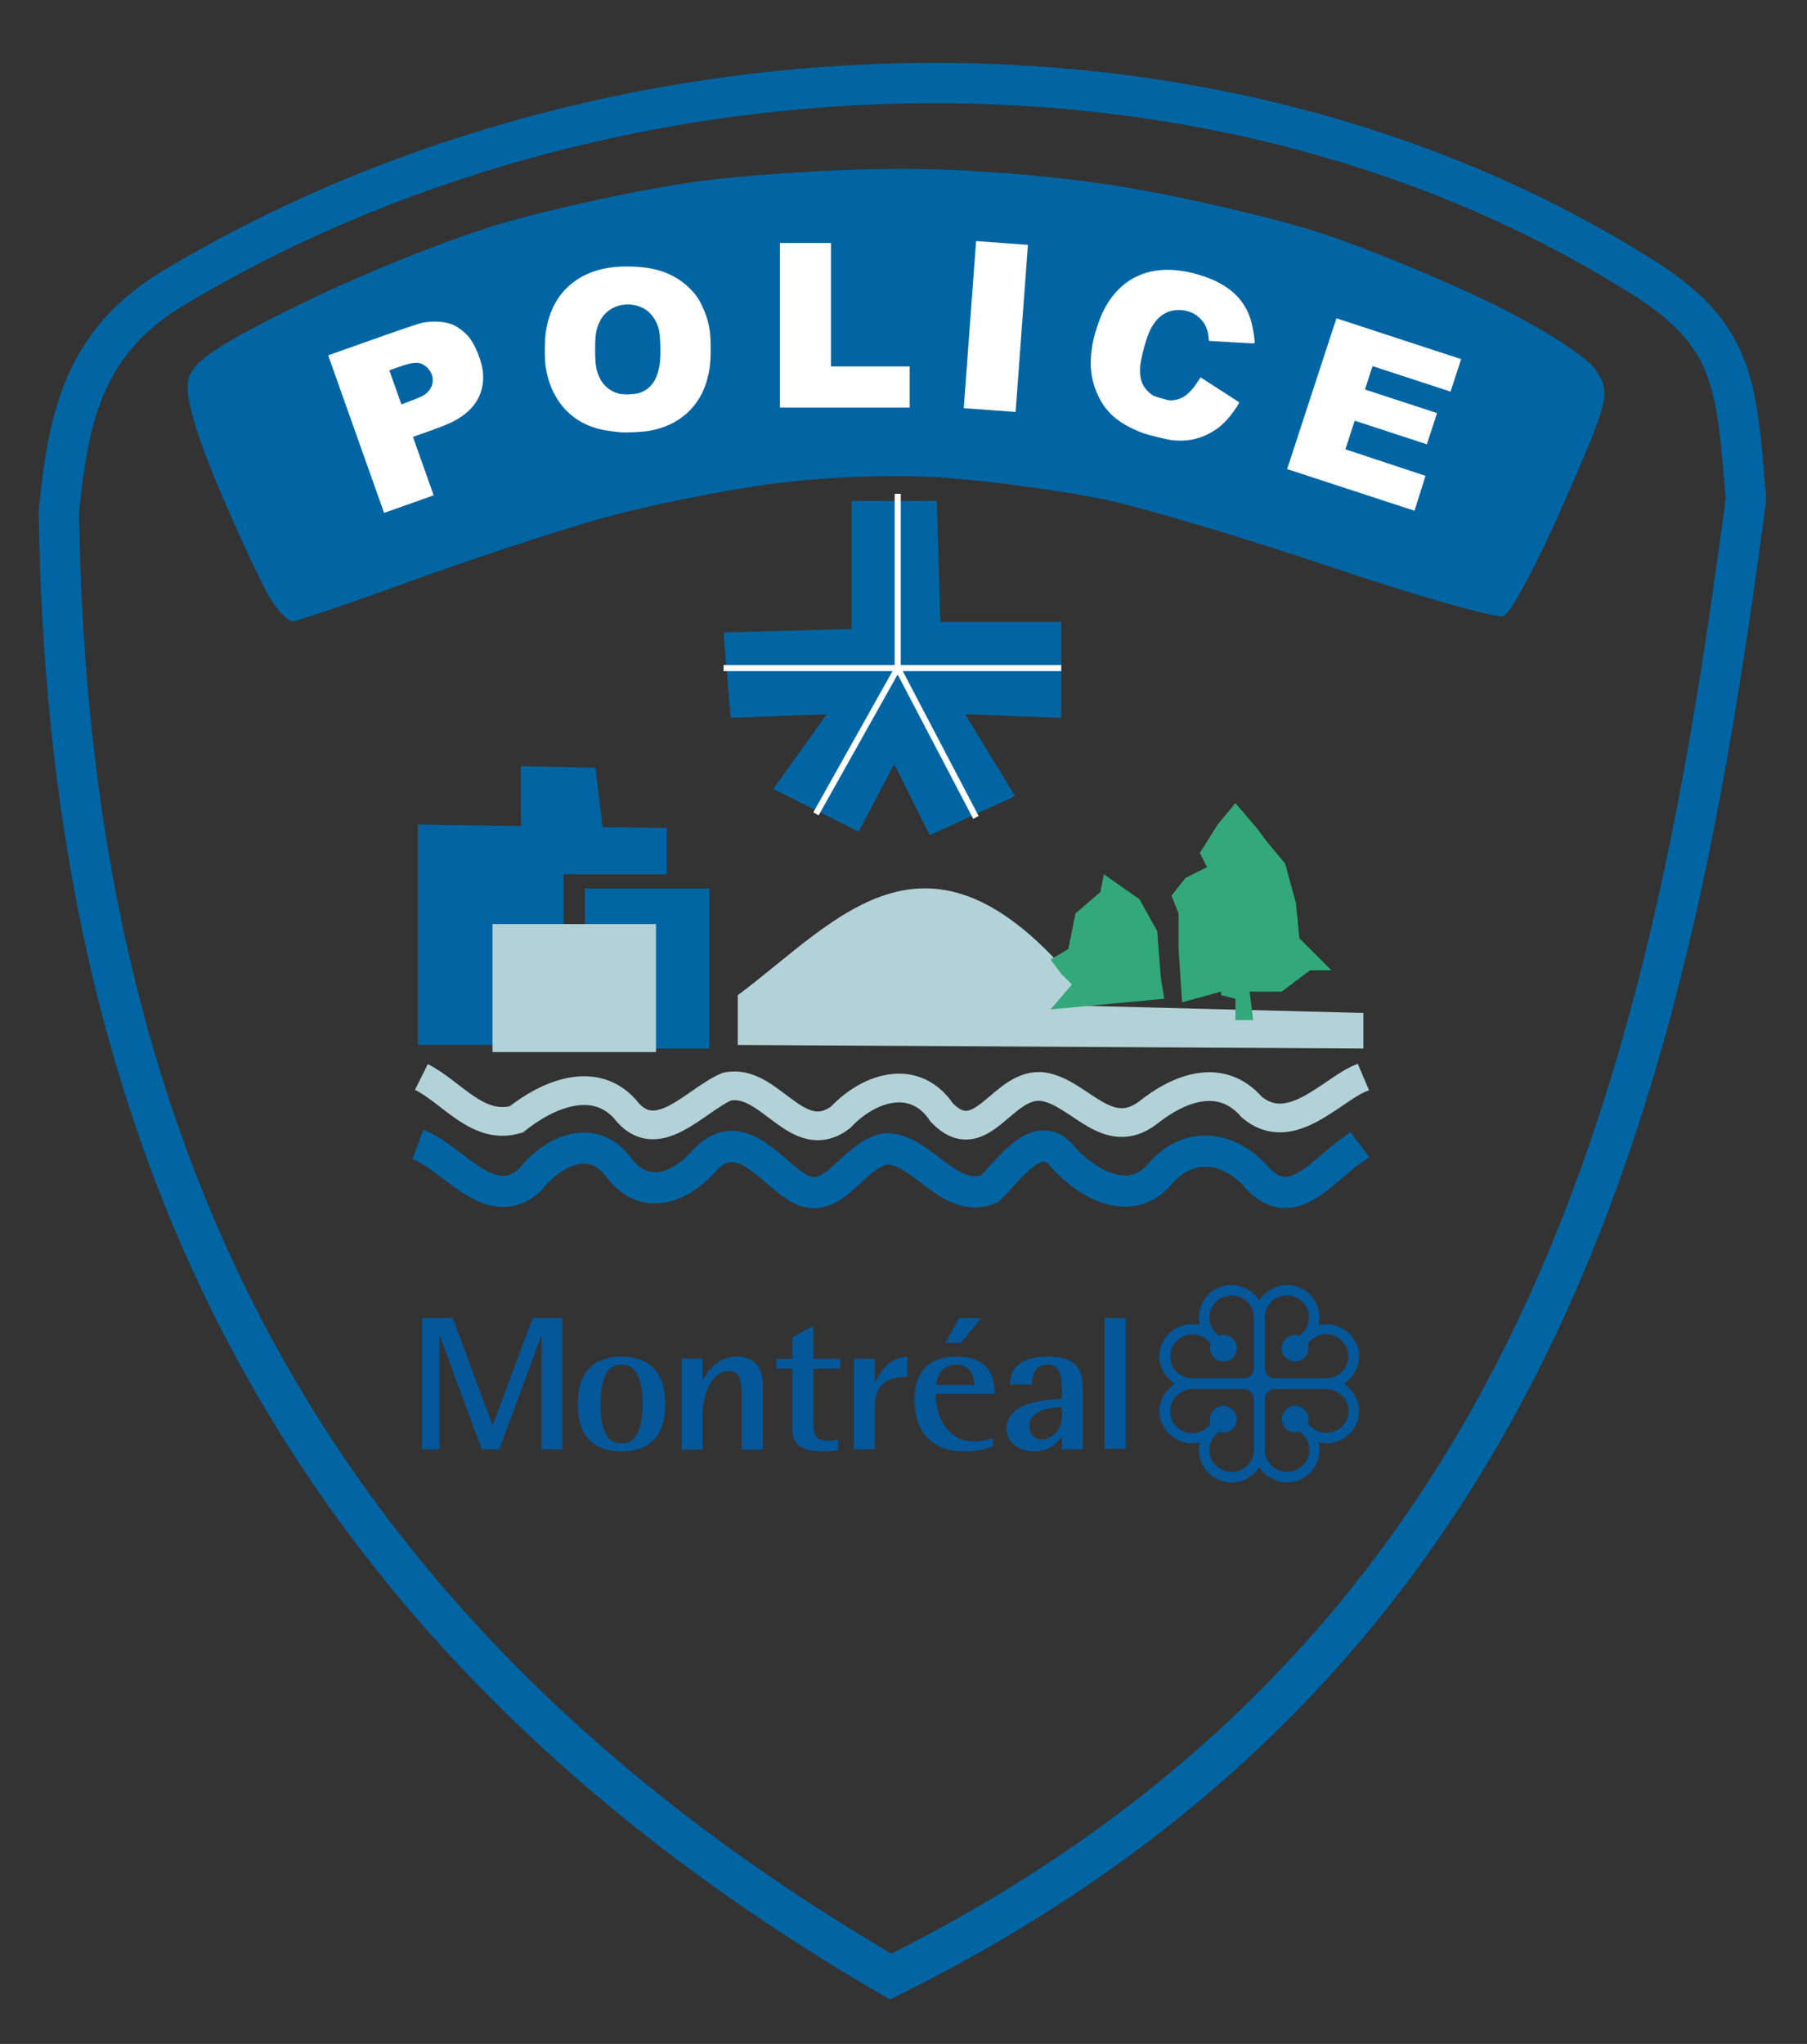<?xml version="1.0" encoding="UTF-8" standalone="no"?>
<!-- Created with Inkscape (http://www.inkscape.org/) -->
<svg
   xmlns:dc="http://purl.org/dc/elements/1.1/"
   xmlns:cc="http://creativecommons.org/ns#"
   xmlns:rdf="http://www.w3.org/1999/02/22-rdf-syntax-ns#"
   xmlns:svg="http://www.w3.org/2000/svg"
   xmlns="http://www.w3.org/2000/svg"
   xmlns:sodipodi="http://sodipodi.sourceforge.net/DTD/sodipodi-0.dtd"
   xmlns:inkscape="http://www.inkscape.org/namespaces/inkscape"
   width="295.62"
   height="334.28"
   id="svg2"
   sodipodi:version="0.32"
   inkscape:version="0.46"
   sodipodi:docname="spvm logo.svg"
   inkscape:output_extension="org.inkscape.output.svg.inkscape"
   version="1.0">
  <rect width="100%" height="100%" fill="#333333" stroke="none"/>
  <defs
     id="defs4">
    <inkscape:perspective
       sodipodi:type="inkscape:persp3d"
       inkscape:vp_x="0 : 526.18109 : 1"
       inkscape:vp_y="0 : 1000 : 0"
       inkscape:vp_z="744.09448 : 526.18109 : 1"
       inkscape:persp3d-origin="372.04724 : 350.78739 : 1"
       id="perspective10" />
    <inkscape:perspective
       id="perspective2390"
       inkscape:persp3d-origin="372.04724 : 350.78739 : 1"
       inkscape:vp_z="744.09448 : 526.18109 : 1"
       inkscape:vp_y="0 : 1000 : 0"
       inkscape:vp_x="0 : 526.18109 : 1"
       sodipodi:type="inkscape:persp3d" />
    <inkscape:perspective
       id="perspective29"
       inkscape:persp3d-origin="220 : 31.666667 : 1"
       inkscape:vp_z="440 : 47.5 : 1"
       inkscape:vp_y="0 : 1000 : 0"
       inkscape:vp_x="0 : 47.5 : 1"
       sodipodi:type="inkscape:persp3d" />
  </defs>
  <sodipodi:namedview
     id="base"
     pagecolor="#ffffff"
     bordercolor="#666666"
     borderopacity="1.0"
     inkscape:pageopacity="0.0"
     inkscape:pageshadow="2"
     inkscape:zoom="1.2647582"
     inkscape:cx="238.28438"
     inkscape:cy="232.4293"
     inkscape:document-units="px"
     inkscape:current-layer="layer1"
     showgrid="false"
     inkscape:window-width="1680"
     inkscape:window-height="994"
     inkscape:window-x="0"
     inkscape:window-y="22" />
  <g
     inkscape:label="Calque 1"
     inkscape:groupmode="layer"
     id="layer1"
     transform="translate(-247.338,-324.171)">
    <g
       id="g2441"
       transform="translate(6.325,10.279)">
      <path
         sodipodi:nodetypes="cccsssssssssssssssssssc"
         id="path3657"
         d="M 456.223,590.75 C 456.223,590.75 456.223,590.75 456.223,590.75 z M 288.891,415.501 C 288.177,415.501 286.559,413.873 285.296,411.882 C 284.033,409.891 280.272,401.848 276.938,394.008 C 272.935,384.594 271.203,378.452 271.839,375.92 C 272.584,372.948 276.868,370.106 290.87,363.288 C 300.808,358.45 315.455,352.617 323.418,350.327 C 331.38,348.037 344.773,345.119 353.178,343.842 C 361.583,342.566 377.256,341.517 388.007,341.512 C 400.113,341.506 414.503,342.696 425.811,344.639 C 435.852,346.364 449.859,349.657 456.938,351.956 C 464.016,354.255 476.494,359.37 484.667,363.323 C 493.047,367.376 500.647,372.219 502.095,374.429 C 504.544,378.167 504.306,379.158 496.886,396.083 C 492.61,405.838 488.176,414.187 487.034,414.636 C 485.891,415.084 473.223,411.5 458.882,406.67 C 444.541,401.84 427.74,396.834 421.547,395.546 C 415.353,394.258 404.132,392.706 396.611,392.099 C 388.341,391.431 376.897,391.775 367.655,392.97 C 359.25,394.057 346.221,396.712 338.7,398.87 C 331.179,401.029 317.188,405.653 307.608,409.148 C 298.028,412.642 289.605,415.501 288.891,415.501 z"
         style="fill:#0165a3;fill-opacity:1" />
      <rect
         y="459.205"
         x="336.704"
         height="26.169"
         width="20.353"
         id="rect3546"
         style="opacity:1;fill:#0065a3;fill-opacity:1;fill-rule:nonzero;stroke:none;stroke-width:6.6;stroke-linejoin:round;stroke-miterlimit:4;stroke-dasharray:none;stroke-dashoffset:0;stroke-opacity:1" />
      <path
         sodipodi:nodetypes="ccccccc"
         id="path3540"
         d="M 464.058,485.374 L 361.71,484.792 L 361.71,476.651 C 378.247,464.354 393.254,444.408 418.699,476.651 L 418.699,478.395 L 464.058,479.558 L 464.058,485.374 z"
         style="fill:#b3d2d7;fill-opacity:1;fill-rule:evenodd;stroke:none;stroke-width:1px;stroke-linecap:butt;stroke-linejoin:miter;stroke-opacity:1" />
      <g
         style="fill:#045799;fill-opacity:1"
         transform="matrix(0.349,0,0,0.345,310.019,523.995)"
         id="g2756">
        <polygon
           style="fill:#045799;fill-opacity:1"
           points="0.14,15.792 14.473,15.792 33.092,66.43 33.284,66.43 52.003,15.792 65.847,15.792 65.847,78.071 56.195,78.071 56.195,24.278 56.001,24.278 36.311,78.071 28.122,78.071 8.424,24.278 8.229,24.278 8.229,78.071 0.14,78.071 0.14,15.792 "
           id="polygon4" />
        <path
           style="fill:#045799;fill-opacity:1"
           d="M 93.562,75.275 C 102.336,75.275 103.408,64.441 103.408,56.59 C 103.408,48.741 102.336,37.907 93.562,37.907 C 84.884,37.907 83.812,48.741 83.812,56.59 C 83.812,64.441 84.884,75.275 93.562,75.275 M 73.09,56.591 C 73.09,42.058 79.913,34.118 93.562,34.118 C 107.211,34.118 114.136,42.058 114.136,56.591 C 114.136,71.126 107.211,79.066 93.562,79.066 C 79.913,79.066 73.09,71.126 73.09,56.591 z"
           id="path6" />
        <path
           style="fill:#045799;fill-opacity:1"
           d="M 121.766,35.112 L 131.616,35.112 L 131.616,45.31 L 131.807,45.31 C 133.368,42.147 137.852,34.117 148.089,34.117 C 156.277,34.117 159.789,40.435 159.789,46.663 L 159.789,78.071 L 149.939,78.071 L 149.939,51.178 C 149.939,45.767 149.063,40.892 144.09,40.892 C 134.344,40.892 131.615,54.969 131.615,60.292 L 131.615,78.071 L 121.765,78.071 L 121.765,35.112"
           id="path8" />
        <path
           style="fill:#045799;fill-opacity:1"
           d="M 121.766,35.112 L 131.616,35.112 L 131.616,45.31 L 131.807,45.31 C 133.368,42.147 137.852,34.117 148.089,34.117 C 156.277,34.117 159.789,40.435 159.789,46.663 L 159.789,78.071 L 149.939,78.071 L 149.939,51.178 C 149.939,45.767 149.063,40.892 144.09,40.892 C 134.344,40.892 131.615,54.969 131.615,60.292 L 131.615,78.071 L 121.765,78.071 L 121.765,35.112 L 121.766,35.112 z"
           id="path10" />
        <path
           style="fill:#045799;fill-opacity:1"
           d="M 195.107,78.438 C 193.158,78.887 190.524,79.066 188.284,79.066 C 179.021,79.066 173.657,76.45 173.657,68.142 L 173.657,39.8 L 166.249,39.8 L 166.249,35.112 L 173.657,35.112 L 173.657,24.996 L 183.505,19.494 L 183.505,35.113 L 196.179,35.113 L 196.179,39.8 L 183.505,39.8 L 183.505,64.539 C 183.505,70.856 184.188,73.922 190.524,73.922 C 192.085,73.922 193.742,73.742 195.107,73.196 L 195.107,78.438"
           id="path12" />
        <path
           style="fill:#045799;fill-opacity:1"
           d="M 202.515,35.112 L 212.361,35.112 L 212.361,46.028 L 212.559,46.028 C 215.677,40.257 219.091,34.746 227.573,34.118 L 227.573,43.599 C 218.117,43.868 212.362,46.843 212.362,58.393 L 212.362,78.072 L 202.516,78.072 L 202.516,35.112"
           id="path14" />
        <path
           style="fill:#045799;fill-opacity:1"
           d="M 251.906,15.833 L 262.243,15.833 L 252.722,27.612 L 245.409,27.612 L 251.906,15.833 M 258.961,47.568 C 258.961,44.226 257.693,37.908 250.381,37.908 C 242.779,37.908 241.316,45.131 241.12,47.568 L 258.961,47.568 z M 267.737,76.628 C 263.64,78.169 260.033,79.066 254.18,79.066 C 241.316,79.066 230.98,72.031 230.98,54.7 C 230.98,42.784 236.148,34.118 250.773,34.118 C 265.789,34.118 268.609,43.411 268.609,51.716 L 240.832,51.716 C 240.832,60.202 244.928,74.289 258.859,74.289 C 261.887,74.289 264.81,73.742 267.737,72.478 L 267.737,76.628 z"
           id="path16" />
        <path
           style="fill:#045799;fill-opacity:1"
           d="M 300.006,57.944 C 295.909,58.213 284.798,59.028 284.798,66.976 C 284.798,70.856 287.236,73.383 290.456,73.383 C 293.863,73.383 300.006,70.31 300.006,62.997 L 300.006,57.944 M 300.006,72.12 L 299.811,72.12 C 298.249,74.647 294.158,79.065 286.748,79.065 C 279.435,79.065 274.071,74.289 274.071,68.321 C 274.071,55.058 293.864,54.43 300.007,54.153 L 300.007,50.362 C 300.007,45.669 300.007,37.908 293.473,37.908 C 287.433,37.908 286.357,42.237 285.965,47.291 L 275.633,47.291 C 276.121,40.892 278.849,34.117 293.473,34.117 C 308.587,34.117 309.855,41.968 309.855,50.362 L 309.855,78.071 L 300.007,78.071 L 300.007,72.12 L 300.006,72.12 z"
           id="path18" />
        <rect
           style="fill:#045799;fill-opacity:1"
           width="10"
           height="62"
           x="320"
           y="15.792"
           id="rect20" />
        <path
           style="fill:#045799;fill-opacity:1"
           d="M 398.258,85.677 C 396.293,83.721 395.131,81.096 395.127,78.291 L 395.127,54.137 C 395.131,51.154 397.878,49.517 399.749,49.517 L 423.989,49.517 C 428.999,49.509 434.403,53.453 434.411,59.876 C 434.42,65.606 429.789,70.277 424.083,70.286 C 420.423,70.294 417.961,68.582 416.551,67.155 C 416.551,67.155 415.625,66.234 415.336,65.941 C 415.531,65.394 415.735,64.702 415.735,63.723 L 415.735,63.723 C 415.735,60.267 412.89,57.446 409.381,57.43 C 407.697,57.43 406.201,58.033 405.036,59.191 C 403.849,60.373 403.128,62.085 403.124,63.74 C 403.124,65.354 403.857,67.091 405.04,68.28 C 406.197,69.429 407.714,70.041 409.442,70.041 C 410.387,70.041 411.178,69.772 411.589,69.626 C 411.805,69.838 412.836,70.84 412.836,70.84 C 413.59,71.55 416.02,74.166 416.036,78.308 C 416.036,78.316 416.036,78.316 416.036,78.325 C 416.036,84.74 410.64,88.719 405.634,88.726 C 402.856,88.734 400.239,87.649 398.258,85.677 M 353.858,67.392 C 351.881,65.428 350.749,62.721 350.745,59.998 C 350.736,57.21 351.816,54.594 353.789,52.612 C 355.746,50.647 358.367,49.516 361.171,49.516 L 385.329,49.516 C 388.313,49.516 390,52.229 390,54.104 L 390,78.34 C 390.009,81.096 388.855,83.802 386.878,85.783 C 385.529,87.144 383.169,88.759 379.595,88.759 C 373.86,88.767 369.189,84.136 369.181,78.446 C 369.181,78.437 369.181,78.429 369.181,78.422 C 369.181,74.777 370.888,72.316 372.315,70.898 C 372.319,70.898 373.232,69.977 373.526,69.683 C 374.072,69.878 374.769,70.09 375.735,70.09 C 379.208,70.09 382.02,67.237 382.037,63.74 C 382.037,62.052 381.433,60.552 380.28,59.379 C 379.093,58.189 377.39,57.48 375.727,57.471 C 374.121,57.471 372.376,58.197 371.195,59.387 C 370.041,60.544 369.425,62.061 369.425,63.781 C 369.425,63.781 369.425,63.781 369.425,63.79 C 369.425,64.735 369.695,65.526 369.845,65.942 C 369.629,66.162 368.618,67.189 368.618,67.189 C 367.917,67.939 365.283,70.377 361.159,70.377 C 358.382,70.384 355.798,69.324 353.858,67.392 z M 395.127,15.54 C 395.123,12.792 396.203,10.086 398.176,8.113 C 399.53,6.752 401.902,5.13 405.472,5.121 C 408.228,5.121 410.93,6.238 412.882,8.194 C 414.815,10.118 415.874,12.694 415.882,15.449 C 415.882,15.449 415.882,15.457 415.882,15.465 C 415.882,19.117 414.187,21.571 412.752,22.989 C 412.743,22.989 411.839,23.902 411.537,24.204 C 410.999,24.008 410.298,23.796 409.323,23.796 C 405.871,23.796 403.051,26.649 403.034,30.154 C 403.026,31.833 403.634,33.342 404.8,34.507 C 405.986,35.697 407.681,36.415 409.344,36.415 C 409.344,36.415 409.349,36.415 409.353,36.415 C 410.967,36.415 412.691,35.682 413.877,34.499 C 415.034,33.35 415.638,31.833 415.638,30.105 L 415.638,30.097 C 415.638,29.152 415.368,28.361 415.23,27.945 C 415.438,27.733 416.445,26.697 416.445,26.697 C 417.154,25.947 419.775,23.51 423.904,23.51 C 430.328,23.493 434.314,28.89 434.322,33.895 C 434.331,36.675 433.247,39.3 431.278,41.273 C 429.321,43.237 426.692,44.346 423.888,44.354 L 399.742,44.354 C 396.759,44.354 395.132,41.656 395.128,39.781 L 395.128,15.54 L 395.127,15.54 z M 372.383,23.015 L 372.383,23.015 C 371.633,22.306 369.204,19.689 369.195,15.548 C 369.195,15.54 369.195,15.532 369.195,15.524 C 369.195,9.117 374.58,5.139 379.581,5.13 C 382.365,5.122 384.977,6.206 386.95,8.171 C 388.924,10.136 389.991,12.761 389.999,15.565 L 389.999,39.719 C 389.999,42.702 387.351,44.357 385.476,44.357 L 361.223,44.357 C 358.485,44.365 355.778,43.249 353.797,41.276 C 352.436,39.922 350.813,37.55 350.813,33.98 C 350.813,31.225 351.922,28.526 353.878,26.57 C 355.806,24.638 358.378,23.578 361.125,23.57 C 364.794,23.57 367.251,25.274 368.67,26.7 C 368.67,26.7 369.587,27.613 369.893,27.915 C 369.685,28.453 369.482,29.154 369.482,30.132 C 369.482,33.589 372.335,36.409 375.832,36.425 C 377.52,36.433 379.028,35.821 380.202,34.656 C 381.391,33.474 382.101,31.77 382.101,30.115 C 382.101,28.492 381.372,26.756 380.193,25.582 C 379.028,24.416 377.507,23.805 375.783,23.813 C 374.838,23.813 374.051,24.082 373.631,24.229 C 373.418,24.018 372.383,23.015 372.383,23.015 z M 392.609,7.412 C 389.592,2.92 384.665,0.14 379.634,0.14 C 371.022,0.14 364.264,6.98 364.264,15.719 C 364.264,16.559 364.444,17.733 364.77,19.192 C 363.979,19.029 362.496,18.744 361.272,18.744 C 352.542,18.744 345.69,25.47 345.69,34.045 C 345.69,39.099 348.506,44.031 353.035,47.055 C 348.466,50.11 345.727,54.871 345.727,59.884 C 345.727,68.363 352.721,75.251 361.313,75.251 C 362.365,75.251 363.64,75.006 364.746,74.762 C 364.435,76.164 364.265,77.346 364.265,78.201 C 364.265,86.932 371.023,93.78 379.635,93.78 C 384.742,93.78 389.507,91.114 392.491,86.655 C 395.364,90.926 400.528,93.78 405.472,93.78 C 414.06,93.78 420.774,86.932 420.774,78.201 C 420.774,77.06 420.525,75.69 420.33,74.762 C 421.793,75.072 422.963,75.251 423.799,75.251 C 432.391,75.251 439.377,68.362 439.377,59.884 C 439.377,54.821 436.658,49.914 432.26,46.957 C 436.658,44.006 439.377,39.107 439.377,34.036 C 439.377,25.607 432.358,18.735 423.726,18.735 C 422.65,18.735 421.345,19.012 420.322,19.24 C 420.494,18.441 420.775,16.925 420.775,15.719 C 420.775,6.98 414.061,0.14 405.473,0.14 C 400.475,0.14 395.6,2.92 392.609,7.412 z"
           id="path22" />
      </g>
      <path
         sodipodi:nodetypes="cssccc"
         id="path2768"
         d="M 250.638,397.563 C 252.151,382.765 254.374,370.009 269.317,361.027 C 338.141,319.662 437.558,313.644 509.928,359.335 C 525.069,368.895 525.091,377.268 526.654,395.518 C 514.467,487.13 494.711,583.618 386.715,637.152 C 283.135,576.856 252.002,492.057 250.638,397.563 z"
         style="fill:none;fill-rule:evenodd;stroke:#0165a3;stroke-width:6.6;stroke-linecap:butt;stroke-linejoin:miter;stroke-miterlimit:4;stroke-dasharray:none;stroke-opacity:1" />
      <path
         id="path3542"
         d="M 421.607,456.879 L 421.025,459.786 L 416.955,463.276 L 415.792,469.091 L 412.884,470.835 L 414.629,473.162 L 416.373,474.906 L 412.884,478.977 L 431.493,477.232 L 430.911,473.743 L 430.33,466.183 L 427.422,460.95 L 421.607,456.879 z"
         style="fill:#33a87a;fill-opacity:1;fill-rule:evenodd;stroke:none;stroke-width:1px;stroke-linecap:butt;stroke-linejoin:miter;stroke-opacity:1" />
      <path
         id="path3544"
         d="M 432.656,460.368 L 433.819,463.276 L 433.819,469.091 L 434.4,477.814 L 440.797,476.069 L 440.797,476.651 L 443.123,477.232 L 443.123,480.721 L 446.031,480.721 L 445.449,476.069 L 450.683,476.069 L 455.335,472.58 L 458.825,472.58 L 453.591,467.346 L 453.009,461.531 L 451.265,455.134 L 448.357,451.645 L 446.613,449.319 L 443.123,445.248 L 440.216,448.737 L 437.308,453.39 L 438.471,455.716 L 434.982,457.46 L 432.656,460.368 z"
         style="fill:#33a87a;fill-opacity:1;fill-rule:evenodd;stroke:none;stroke-width:1px;stroke-linecap:butt;stroke-linejoin:miter;stroke-opacity:1" />
      <path
         sodipodi:nodetypes="ccccccccccc"
         id="path3550"
         d="M 309.372,448.737 L 326.233,448.978 L 326.223,439.2 L 338.436,439.45 L 339.605,449.169 L 350.079,449.319 L 350.079,456.879 L 333.215,456.879 L 333.215,484.792 L 309.372,484.792 L 309.372,448.737 z"
         style="fill:#0064a2;fill-opacity:1;fill-rule:evenodd;stroke:none;stroke-width:1px;stroke-linecap:butt;stroke-linejoin:miter;stroke-opacity:1" />
      <rect
         y="465.02"
         x="321.584"
         height="20.935"
         width="26.75"
         id="rect3548"
         style="opacity:1;fill:#b3d2d7;fill-opacity:1;fill-rule:nonzero;stroke:none;stroke-width:6.6;stroke-linejoin:round;stroke-miterlimit:4;stroke-dasharray:none;stroke-dashoffset:0;stroke-opacity:1" />
      <path
         id="path3552"
         d="M 309.954,490.026 C 314.966,492.529 319.193,498.807 325.478,496.96 C 330.388,493.039 338.063,489.572 343.229,495.236 C 348.398,502.042 354.774,493.752 359.933,491.608 C 366.936,490.082 371.402,502.002 378.541,496.617 C 383.214,491.652 390.702,489.272 395.114,495.886 C 401.668,502.544 405.046,490.593 411.777,491.634 C 417.678,492.628 422.12,500.869 428.78,495.91 C 433.867,491.823 440.769,489.13 445.83,494.982 C 451.573,499.73 457.474,493.621 462.379,490.803 L 463.209,490.388 L 464.058,490.026"
         style="fill:none;fill-rule:evenodd;stroke:#b3d2d7;stroke-width:4.7;stroke-linecap:butt;stroke-linejoin:miter;stroke-miterlimit:4;stroke-dasharray:none;stroke-opacity:1" />
      <path
         id="path3558"
         d="M 309.372,501.075 C 315.227,503.229 321.252,512.773 327.739,506.826 C 331.581,501.933 338.157,499.042 342.398,505.049 C 346.702,510.509 352.588,507.976 356.359,503.572 C 361.97,497.717 366.795,505.154 371.415,508.07 C 377.385,511.725 380.473,502.57 385.989,501.764 C 392.06,501.839 396.174,510.851 402.801,508.389 C 405.942,505.545 410.889,497.55 415.137,503.401 C 419.51,508.014 426.427,511.55 431.163,505.434 C 436.006,500.306 442.488,501.592 446.722,506.569 C 452.57,512.842 457.703,504.825 462.568,501.756 L 463.477,501.075"
         style="fill:none;fill-rule:evenodd;stroke:#0165a3;stroke-width:5.1;stroke-linecap:butt;stroke-linejoin:miter;stroke-miterlimit:4;stroke-dasharray:none;stroke-opacity:1" />
      <path
         sodipodi:nodetypes="cccccccccccccccc"
         id="path3565"
         d="M 367.525,442.922 L 381.482,449.901 L 387.297,438.851 L 393.112,450.482 L 407.069,444.085 L 398.927,430.71 L 414.629,431.292 L 414.629,415.59 L 394.857,415.59 L 394.275,395.819 L 380.318,395.819 L 380.318,416.753 L 359.384,417.335 L 360.547,431.292 L 376.248,430.71 L 367.525,442.922 z"
         style="fill:#0165a3;fill-opacity:1;fill-rule:evenodd;stroke:none;stroke-width:1px;stroke-linecap:butt;stroke-linejoin:miter;stroke-opacity:1" />
      <path
         id="path3567"
         d="M 387.878,394.655 L 387.878,424.313"
         style="fill:none;fill-rule:evenodd;stroke:#ffffff;stroke-width:1px;stroke-linecap:butt;stroke-linejoin:miter;stroke-opacity:1" />
      <path
         id="path3569"
         d="M 359.384,423.15 L 414.629,423.15"
         style="fill:none;fill-rule:evenodd;stroke:#ffffff;stroke-width:1px;stroke-linecap:butt;stroke-linejoin:miter;stroke-opacity:1" />
      <path
         id="path3571"
         d="M 400.672,447.574 L 387.878,423.15 L 374.503,446.993"
         style="fill:none;fill-rule:evenodd;stroke:#ffffff;stroke-width:1px;stroke-linecap:butt;stroke-linejoin:miter;stroke-opacity:1" />
      <path
         id="path2429"
         d="M 299.277,384.892 L 294.704,372.006 L 301.916,369.446 C 306.421,367.847 309.47,366.815 310.039,366.697 C 311.833,366.324 313.867,366.457 315.183,367.033 C 315.881,367.339 316.947,368.138 317.53,368.793 C 318.753,370.169 319.914,373.05 320.038,375.02 C 320.216,377.839 319.086,380.167 316.712,381.873 C 315.465,382.769 314.259,383.326 311.263,384.39 L 308.569,385.346 L 310.264,390.122 L 311.96,394.899 L 307.905,396.338 L 303.851,397.777 L 299.277,384.892 z M 310.792,378.201 C 312.23,376.953 312.128,374.897 310.571,373.726 C 309.631,373.02 308.645,373.062 306.255,373.91 L 304.705,374.46 L 305.695,377.248 L 306.685,380.037 L 308.473,379.349 C 309.977,378.771 310.346,378.588 310.792,378.201 L 310.792,378.201 z"
         style="opacity:1;fill:#ffffff;fill-opacity:1;fill-rule:nonzero;stroke:none;stroke-width:5.1;stroke-linejoin:round;stroke-miterlimit:4;stroke-dasharray:none;stroke-dashoffset:0;stroke-opacity:1" />
      <path
         id="path2431"
         d="M 342.553,384.59 C 340.864,384.423 339.808,384.258 338.873,384.016 C 334.168,382.796 330.997,379.008 330.263,373.73 C 330.086,372.461 330.113,369.49 330.312,368.163 C 330.846,364.619 332.347,361.915 334.823,360.043 C 337.264,358.197 340.424,357.351 344.367,357.489 C 347.15,357.586 349.059,358.011 350.941,358.951 C 352.542,359.751 354.115,361.094 355.06,362.467 C 355.598,363.249 356.276,364.678 356.6,365.711 C 357.126,367.39 357.276,368.536 357.277,370.884 C 357.277,373.169 357.162,374.2 356.715,375.913 C 355.524,380.472 351.993,383.582 347.107,384.373 C 346.051,384.545 343.38,384.671 342.553,384.59 L 342.553,384.59 z M 345.823,378.085 C 347.611,377.399 348.62,375.847 348.966,373.253 C 349.147,371.891 349.042,368.601 348.789,367.71 C 348.185,365.58 346.825,364.217 344.9,363.812 C 342.444,363.295 340.094,364.402 339.094,366.547 C 338.509,367.799 338.369,368.7 338.376,371.167 C 338.382,373.571 338.541,374.511 339.155,375.772 C 339.733,376.958 340.858,377.885 342.156,378.247 C 343.072,378.502 344.952,378.419 345.823,378.085 L 345.823,378.085 z"
         style="opacity:1;fill:#ffffff;fill-opacity:1;fill-rule:nonzero;stroke:none;stroke-width:5.1;stroke-linejoin:round;stroke-miterlimit:4;stroke-dasharray:none;stroke-dashoffset:0;stroke-opacity:1" />
      <path
         id="path2433"
         d="M 368.6,367.091 L 368.6,353.634 L 372.777,353.634 L 376.953,353.634 L 376.953,363.727 L 376.953,373.82 L 383.391,373.82 L 389.83,373.82 L 389.83,377.184 L 389.83,380.548 L 379.215,380.548 L 368.6,380.548 L 368.6,367.091 z"
         style="opacity:1;fill:#ffffff;fill-opacity:1;fill-rule:nonzero;stroke:none;stroke-width:5.1;stroke-linejoin:round;stroke-miterlimit:4;stroke-dasharray:none;stroke-dashoffset:0;stroke-opacity:1" />
      <path
         id="path2435"
         d="M 399.69,366.981 L 400.698,353.317 L 404.938,353.63 L 409.178,353.943 L 408.171,367.606 L 407.163,381.27 L 402.923,380.957 L 398.683,380.644 L 399.69,366.981 z"
         style="opacity:1;fill:#ffffff;fill-opacity:1;fill-rule:nonzero;stroke:none;stroke-width:5.1;stroke-linejoin:round;stroke-miterlimit:4;stroke-dasharray:none;stroke-dashoffset:0;stroke-opacity:1" />
      <path
         id="path2437"
         d="M 427.869,384.671 C 424.027,383.182 421.93,381.39 420.599,378.46 C 419.437,375.902 419.179,373.429 419.738,370.212 C 419.999,368.714 420.811,366.194 421.454,364.885 C 424.398,358.895 429.842,356.735 436.899,358.757 C 442.322,360.31 445.19,363.14 445.995,367.732 C 446.25,369.187 446.326,369.987 446.216,370.048 C 446.179,370.068 444.597,369.99 442.7,369.875 C 440.803,369.76 439.132,369.66 438.987,369.654 C 438.816,369.646 438.737,369.591 438.763,369.499 C 438.786,369.421 438.737,368.964 438.655,368.484 C 438.311,366.474 436.695,364.926 434.655,364.652 C 432.218,364.325 430.383,365.414 429.151,367.918 C 428.46,369.323 427.537,372.87 427.516,374.203 C 427.486,376.059 427.912,377.13 429.089,378.155 C 429.612,378.612 429.755,378.677 431.03,379.042 C 432.312,379.409 432.457,379.427 433.182,379.315 C 434.553,379.103 435.611,378.304 436.754,376.615 L 437.433,375.612 L 440.547,377.619 C 442.26,378.723 443.69,379.647 443.725,379.673 C 443.845,379.762 442.713,381.434 441.93,382.325 C 440.926,383.468 440.053,384.157 438.744,384.84 C 436.968,385.766 435.034,386.115 432.903,385.895 C 431.915,385.792 428.822,385.041 427.869,384.671 z"
         style="opacity:1;fill:#ffffff;fill-opacity:1;fill-rule:nonzero;stroke:none;stroke-width:5.1;stroke-linejoin:round;stroke-miterlimit:4;stroke-dasharray:none;stroke-dashoffset:0;stroke-opacity:1" />
      <path
         id="path2439"
         d="M 455.617,378.281 L 459.649,365.952 L 469.852,369.289 L 480.055,372.626 L 479.186,375.283 L 478.317,377.94 L 471.94,375.854 L 465.564,373.769 L 464.938,375.682 L 464.312,377.595 L 470.211,379.524 L 476.11,381.453 L 475.275,384.004 L 474.441,386.555 L 468.542,384.625 L 462.644,382.696 L 461.879,385.034 L 461.115,387.371 L 467.669,389.545 L 474.223,391.719 L 473.321,394.571 L 472.42,397.423 L 462.002,394.016 L 451.585,390.609 L 455.617,378.281 z"
         style="opacity:1;fill:#ffffff;fill-opacity:1;fill-rule:nonzero;stroke:none;stroke-width:5.1;stroke-linejoin:round;stroke-miterlimit:4;stroke-dasharray:none;stroke-dashoffset:0;stroke-opacity:1" />
    </g>
  </g>
</svg>
